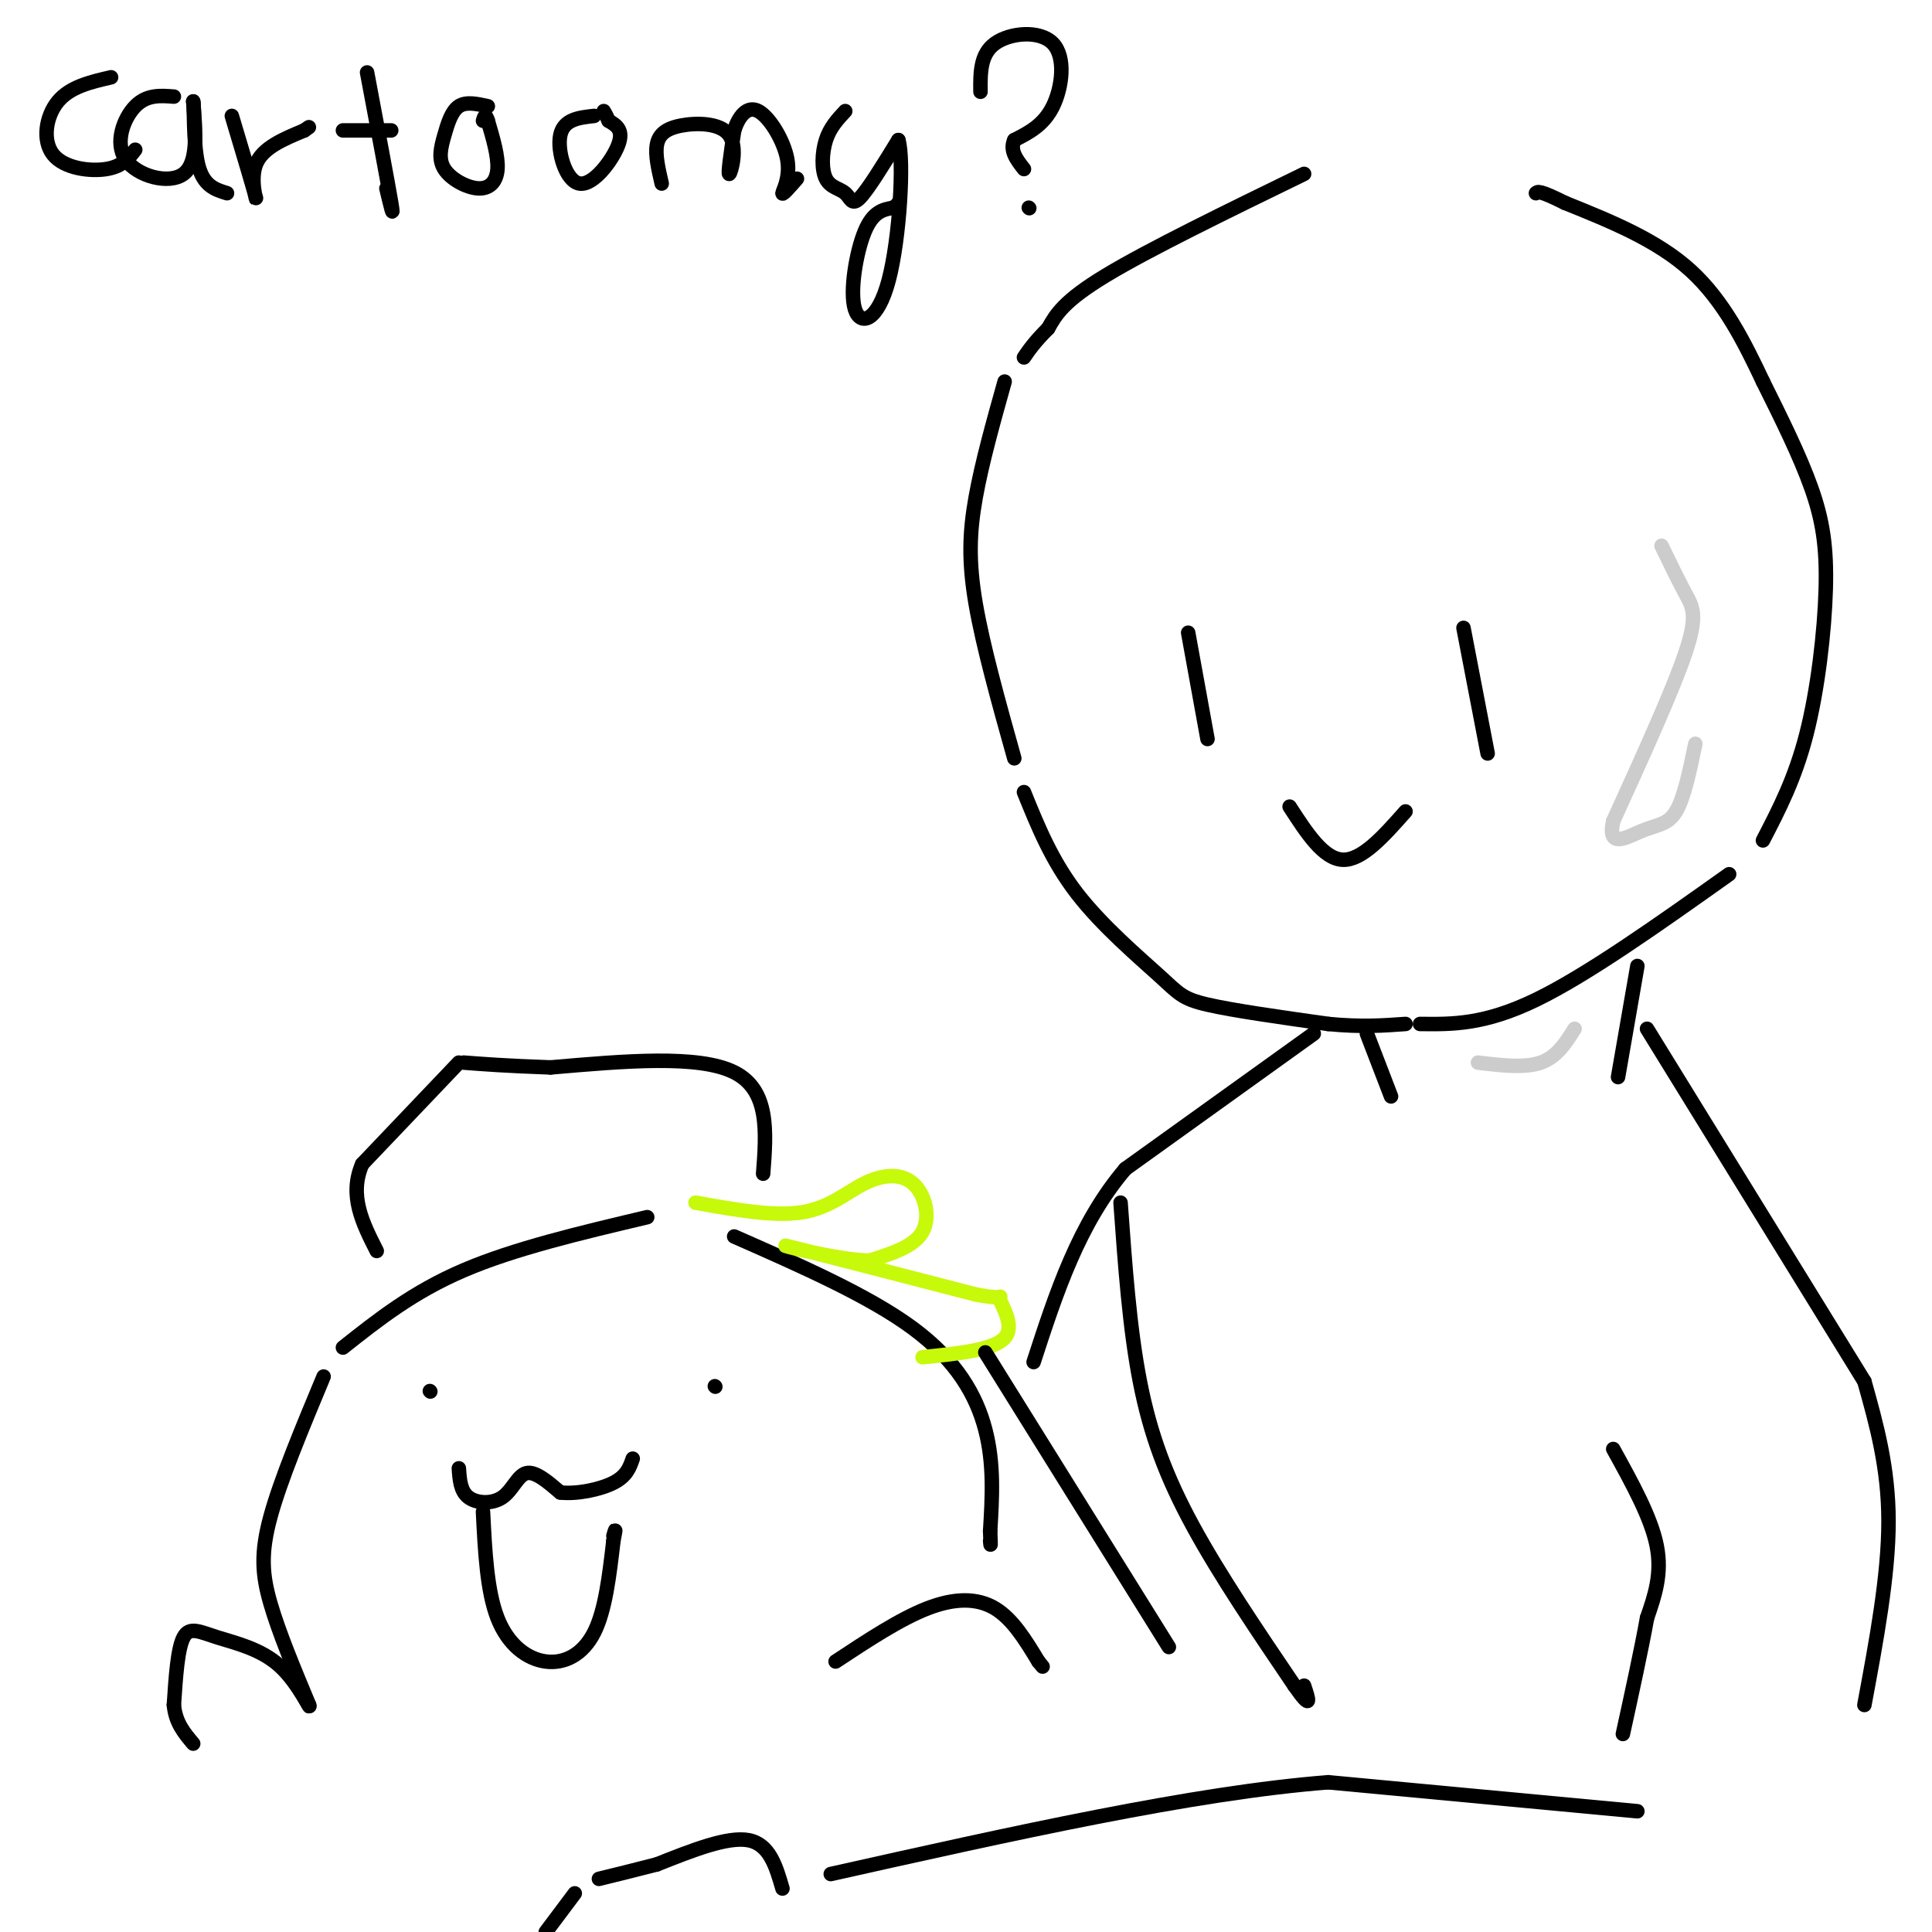<svg viewBox='0 0 400 400' version='1.1' xmlns='http://www.w3.org/2000/svg' xmlns:xlink='http://www.w3.org/1999/xlink'><g fill='none' stroke='rgb(0,0,0)' stroke-width='3' stroke-linecap='round' stroke-linejoin='round'><path d='M270,36c-16.083,7.833 -32.167,15.667 -41,21c-8.833,5.333 -10.417,8.167 -12,11'/><path d='M217,68c-2.833,2.833 -3.917,4.417 -5,6'/><path d='M208,79c-2.356,8.400 -4.711,16.800 -6,24c-1.289,7.200 -1.511,13.200 0,22c1.511,8.800 4.756,20.400 8,32'/><path d='M212,164c2.875,7.107 5.750,14.214 11,21c5.250,6.786 12.875,13.250 17,17c4.125,3.750 4.750,4.786 10,6c5.250,1.214 15.125,2.607 25,4'/><path d='M275,212c6.833,0.667 11.417,0.333 16,0'/><path d='M294,212c6.667,0.083 13.333,0.167 24,-5c10.667,-5.167 25.333,-15.583 40,-26'/><path d='M365,174c3.321,-6.399 6.643,-12.798 9,-22c2.357,-9.202 3.750,-21.208 4,-30c0.250,-8.792 -0.643,-14.369 -3,-21c-2.357,-6.631 -6.179,-14.315 -10,-22'/><path d='M365,79c-3.733,-7.911 -8.067,-16.689 -15,-23c-6.933,-6.311 -16.467,-10.156 -26,-14'/><path d='M324,42c-5.333,-2.667 -5.667,-2.333 -6,-2'/><path d='M246,131c0.000,0.000 4.000,22.000 4,22'/><path d='M303,130c0.000,0.000 5.000,26.000 5,26'/><path d='M267,167c3.500,5.417 7.000,10.833 11,11c4.000,0.167 8.500,-4.917 13,-10'/><path d='M134,252c-13.750,3.250 -27.500,6.500 -38,11c-10.500,4.500 -17.750,10.250 -25,16'/><path d='M67,285c-4.467,10.711 -8.933,21.422 -11,29c-2.067,7.578 -1.733,12.022 0,18c1.733,5.978 4.867,13.489 8,21'/><path d='M64,353c0.561,1.756 -2.035,-4.354 -6,-8c-3.965,-3.646 -9.298,-4.828 -13,-6c-3.702,-1.172 -5.772,-2.335 -7,0c-1.228,2.335 -1.614,8.167 -2,14'/><path d='M36,353c0.333,3.667 2.167,5.833 4,8'/><path d='M173,344c6.667,-4.400 13.333,-8.800 19,-11c5.667,-2.200 10.333,-2.200 14,0c3.667,2.200 6.333,6.600 9,11'/><path d='M215,344c1.500,1.833 0.750,0.917 0,0'/><path d='M152,256c13.978,6.156 27.956,12.311 37,19c9.044,6.689 13.156,13.911 15,21c1.844,7.089 1.422,14.044 1,21'/><path d='M205,317c0.167,3.833 0.083,2.917 0,2'/><path d='M95,304c0.161,2.363 0.321,4.726 2,6c1.679,1.274 4.875,1.458 7,0c2.125,-1.458 3.179,-4.560 5,-5c1.821,-0.440 4.411,1.780 7,4'/><path d='M116,309c3.356,0.400 8.244,-0.600 11,-2c2.756,-1.400 3.378,-3.200 4,-5'/><path d='M100,313c0.411,8.214 0.821,16.429 3,22c2.179,5.571 6.125,8.500 10,9c3.875,0.500 7.679,-1.429 10,-6c2.321,-4.571 3.161,-11.786 4,-19'/><path d='M127,319c0.667,-3.333 0.333,-2.167 0,-1'/><path d='M89,288c0.000,0.000 0.100,0.100 0.1,0.1'/><path d='M148,287c0.000,0.000 0.100,0.100 0.1,0.1'/></g>
<g fill='none' stroke='rgb(199,249,11)' stroke-width='3' stroke-linecap='round' stroke-linejoin='round'><path d='M144,249c8.096,1.455 16.191,2.909 22,2c5.809,-0.909 9.330,-4.182 13,-6c3.670,-1.818 7.488,-2.182 10,0c2.512,2.182 3.718,6.909 2,10c-1.718,3.091 -6.359,4.545 -11,6'/><path d='M180,261c-7.222,-0.178 -19.778,-3.622 -17,-3c2.778,0.622 20.889,5.311 39,10'/><path d='M202,268c6.905,1.345 4.667,-0.292 5,1c0.333,1.292 3.238,5.512 1,8c-2.238,2.488 -9.619,3.244 -17,4'/></g>
<g fill='none' stroke='rgb(0,0,0)' stroke-width='3' stroke-linecap='round' stroke-linejoin='round'><path d='M158,243c0.667,-8.667 1.333,-17.333 -6,-21c-7.333,-3.667 -22.667,-2.333 -38,-1'/><path d='M114,221c-9.333,-0.333 -13.667,-0.667 -18,-1'/><path d='M95,220c0.000,0.000 -20.000,21.000 -20,21'/><path d='M75,241c-2.833,6.500 0.083,12.250 3,18'/><path d='M283,214c0.000,0.000 5.000,13.000 5,13'/><path d='M339,200c0.000,0.000 -4.000,23.000 -4,23'/><path d='M341,213c0.000,0.000 45.000,73.000 45,73'/><path d='M386,286c2.500,8.917 5.000,17.833 5,29c0.000,11.167 -2.500,24.583 -5,38'/><path d='M204,280c0.000,0.000 38.000,61.000 38,61'/><path d='M272,214c0.000,0.000 -39.000,28.000 -39,28'/><path d='M233,242c-9.667,11.333 -14.333,25.667 -19,40'/><path d='M232,249c0.933,13.022 1.867,26.044 4,37c2.133,10.956 5.467,19.844 11,30c5.533,10.156 13.267,21.578 21,33'/><path d='M268,349c3.833,5.500 2.917,2.750 2,0'/><path d='M334,300c3.917,7.083 7.833,14.167 9,20c1.167,5.833 -0.417,10.417 -2,15'/><path d='M341,335c-1.167,6.500 -3.083,15.250 -5,24'/><path d='M339,375c0.000,0.000 -64.000,-6.000 -64,-6'/><path d='M275,369c-27.833,2.167 -65.417,10.583 -103,19'/><path d='M162,391c-1.333,-4.583 -2.667,-9.167 -7,-10c-4.333,-0.833 -11.667,2.083 -19,5'/><path d='M136,386c-5.167,1.333 -8.583,2.167 -12,3'/><path d='M119,392c0.000,0.000 -6.000,8.000 -6,8'/><path d='M23,16c-4.244,0.982 -8.488,1.964 -11,5c-2.512,3.036 -3.292,8.125 -1,11c2.292,2.875 7.655,3.536 11,3c3.345,-0.536 4.673,-2.268 6,-4'/><path d='M36,20c-2.810,-0.220 -5.619,-0.440 -8,2c-2.381,2.440 -4.333,7.542 -2,11c2.333,3.458 8.952,5.274 12,3c3.048,-2.274 2.524,-8.637 2,-15'/><path d='M40,21c0.267,0.289 -0.067,8.511 1,13c1.067,4.489 3.533,5.244 6,6'/><path d='M48,24c2.333,7.800 4.667,15.600 5,17c0.333,1.400 -1.333,-3.600 0,-7c1.333,-3.400 5.667,-5.200 10,-7'/><path d='M63,27c1.667,-1.167 0.833,-0.583 0,0'/><path d='M76,15c2.167,11.500 4.333,23.000 5,27c0.667,4.000 -0.167,0.500 -1,-3'/><path d='M71,27c0.000,0.000 10.000,0.000 10,0'/><path d='M101,22c-2.244,-0.504 -4.487,-1.008 -6,0c-1.513,1.008 -2.295,3.527 -3,6c-0.705,2.473 -1.333,4.900 0,7c1.333,2.100 4.628,3.873 7,4c2.372,0.127 3.821,-1.392 4,-4c0.179,-2.608 -0.910,-6.304 -2,-10'/><path d='M101,25c-0.500,-1.667 -0.750,-0.833 -1,0'/><path d='M123,24c-3.161,0.351 -6.321,0.702 -7,4c-0.679,3.298 1.125,9.542 4,10c2.875,0.458 6.821,-4.869 8,-8c1.179,-3.131 -0.411,-4.065 -2,-5'/><path d='M126,25c-0.500,-1.167 -0.750,-1.583 -1,-2'/><path d='M137,38c-0.684,-2.946 -1.368,-5.892 -1,-8c0.368,-2.108 1.789,-3.380 5,-4c3.211,-0.620 8.211,-0.590 10,2c1.789,2.590 0.368,7.740 0,8c-0.368,0.260 0.316,-4.370 1,-9'/><path d='M152,27c0.898,-2.783 2.643,-5.241 5,-4c2.357,1.241 5.327,6.180 6,10c0.673,3.820 -0.951,6.520 -1,7c-0.049,0.480 1.475,-1.260 3,-3'/><path d='M175,23c-1.581,1.694 -3.161,3.388 -4,6c-0.839,2.612 -0.936,6.144 0,8c0.936,1.856 2.906,2.038 4,3c1.094,0.962 1.313,2.703 3,1c1.687,-1.703 4.844,-6.852 8,-12'/><path d='M186,29c1.222,4.108 0.276,20.380 -2,29c-2.276,8.620 -5.882,9.590 -7,6c-1.118,-3.590 0.252,-11.740 2,-16c1.748,-4.260 3.874,-4.630 6,-5'/><path d='M185,43c1.167,-1.000 1.083,-1.000 1,-1'/><path d='M203,19c-0.042,-3.881 -0.083,-7.762 3,-10c3.083,-2.238 9.292,-2.833 12,0c2.708,2.833 1.917,9.095 0,13c-1.917,3.905 -4.958,5.452 -8,7'/><path d='M210,29c-1.000,2.167 0.500,4.083 2,6'/><path d='M213,43c0.000,0.000 0.100,0.100 0.1,0.1'/></g>
<g fill='none' stroke='rgb(204,204,204)' stroke-width='3' stroke-linecap='round' stroke-linejoin='round'><path d='M344,113c1.778,3.667 3.556,7.333 5,10c1.444,2.667 2.556,4.333 0,12c-2.556,7.667 -8.778,21.333 -15,35'/><path d='M334,170c-1.333,5.940 2.833,3.292 6,2c3.167,-1.292 5.333,-1.226 7,-4c1.667,-2.774 2.833,-8.387 4,-14'/><path d='M306,220c4.833,0.583 9.667,1.167 13,0c3.333,-1.167 5.167,-4.083 7,-7'/></g>
</svg>